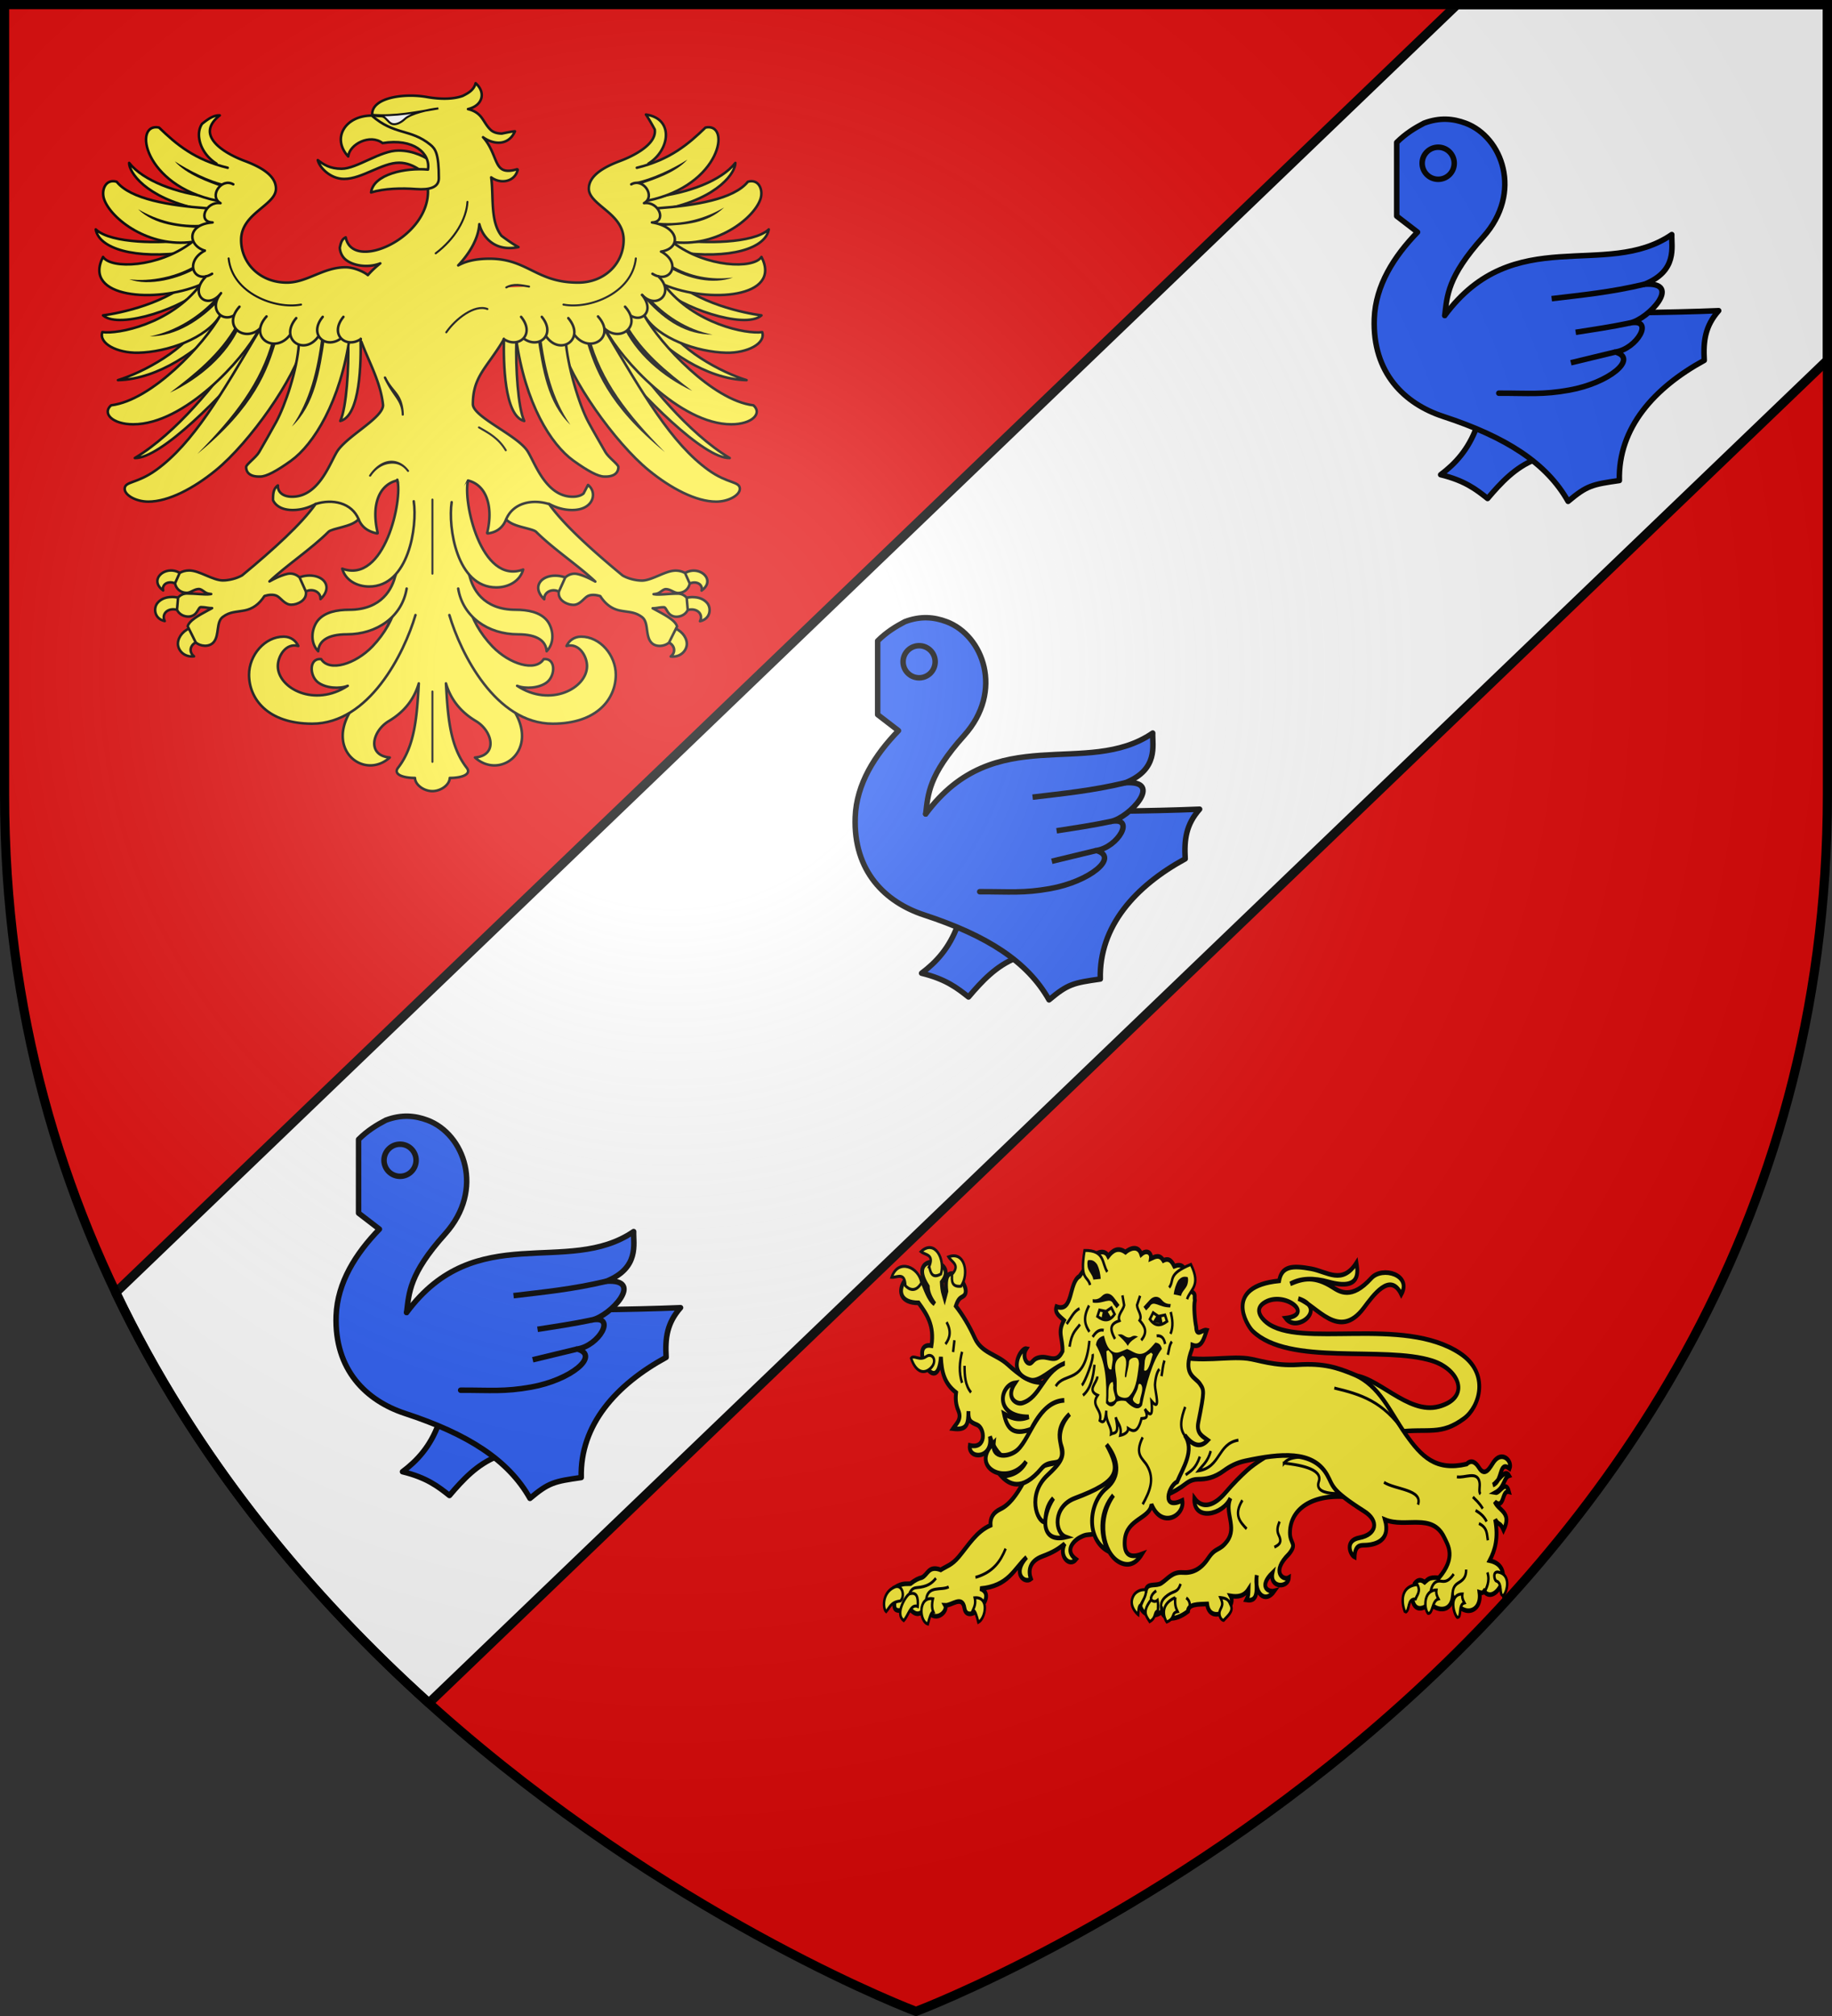 <svg xmlns="http://www.w3.org/2000/svg" xmlns:xlink="http://www.w3.org/1999/xlink" width="600" height="660" version="1.0"><rect width="100%" height="100%" fill="#333333" stroke="none"/><defs><g id="b"><path id="a" d="M0 0v1h.5z" transform="rotate(18 3.157 -.5)"/><use xlink:href="#a" width="810" height="540" transform="scale(-1 1)"/></g><g id="c"><use xlink:href="#b" width="810" height="540" transform="rotate(72)"/><use xlink:href="#b" width="810" height="540" transform="rotate(144)"/></g><g id="f"><path id="e" d="M0 0v1h.5z" transform="rotate(18 3.157 -.5)"/><use xlink:href="#e" width="810" height="540" transform="scale(-1 1)"/></g><g id="g"><use xlink:href="#f" width="810" height="540" transform="rotate(72)"/><use xlink:href="#f" width="810" height="540" transform="rotate(144)"/></g><path id="h" d="M-298.5-298.5h597V-40C298.5 246.31 0 358.5 0 358.5S-298.5 246.31-298.5-40z"/><path id="d" d="M2.922 27.673c0-5.952 2.317-9.844 5.579-11.013 1.448-.519 3.307-.273 5.018 1.447 2.119 2.129 2.736 7.993-3.483 9.121.658-.956.619-3.081-.714-3.787-.99-.524-2.113-.253-2.676.123-.824.552-1.729 2.106-1.679 4.108z"/><radialGradient id="j" cx="-80" cy="-80" r="405" gradientUnits="userSpaceOnUse"><stop offset="0" style="stop-color:#fff;stop-opacity:.31"/><stop offset=".19" style="stop-color:#fff;stop-opacity:.25"/><stop offset=".6" style="stop-color:#6b6b6b;stop-opacity:.125"/><stop offset="1" style="stop-color:#000;stop-opacity:.125"/></radialGradient></defs><g transform="translate(300 300)"><use xlink:href="#h" width="600" height="660" style="fill:#e20909"/><path d="M298.5-298.5v116.406l-458.031 439.625c-38.549-34.76-76.207-79.17-102.563-134.375L177.22-298.5z" style="opacity:1;fill:#fff;fill-opacity:1;stroke:#000;stroke-width:3;stroke-linecap:butt;stroke-linejoin:round;stroke-miterlimit:4;stroke-dasharray:none;stroke-opacity:1"/></g><g transform="translate(300 300)"><path d="M-200.098-257.673c2.054 1.618 4.48 3.16 8.646 3.16 5.622 0 14.029-6.627 20.718-6.627 5.554 0 9.913 2.377 12.782 4.48l-.882 6.23c-1.755-1.85-6.043-6.28-11.686-6.28-6.2 0-13.49 5.894-19.99 5.894-5.216 0-9.092-4.41-9.588-6.857" style="fill:#fcef3c;fill-opacity:1;fill-rule:nonzero;stroke:#000;stroke-width:.922;stroke-linecap:round;stroke-linejoin:round;stroke-miterlimit:4;stroke-dasharray:none;stroke-dashoffset:0;stroke-opacity:1" transform="matrix(.9 0 0 .9 -15.837 -15.688)"/><path d="M-142.65-285.638c-.649 2.461-2.568 3.558-4.704 4.623-2.929 1.06-7.276 1.424-13.152.388-4.206-.74-9.282-.658-13.248.39-1.983.523-3.66 1.288-4.848 2.332-1.133.995-1.768 2.26-1.68 3.758 2.68 6.883 34.306 8.896 20.256 26.957.525 8.876-6.306 16.474-13.632 20.261-3.681 1.903-7.473 2.85-10.464 2.506s-5.172-1.937-5.808-5.141c-1.502.649-1.844 2.281-2.16 3.801.098 1.484.754 2.993 1.824 4.018 1.521 1.458 4.12 2.379 6.912 2.549 1.996.121 4.099-.157 6-.907-1.721 1.382-3.239 2.794-4.512 4.276-.496-.428-1.607-1.131-3.072-1.728-1.485-.604-3.297-1.123-5.088-1.123-4.11 0-7.605 1.42-10.992 2.808s-6.662 2.765-10.32 2.765c-9.855 0-16.656-7.088-16.656-15.509 0-4.897 3.13-8.005 6.288-10.67 1.578-1.333 3.162-2.577 4.368-3.845s2.016-2.595 2.016-4.147c0-2.372-1.33-4.327-3.408-5.962-2.079-1.635-4.889-2.97-7.92-4.104-4.177-1.562-8.746-3.988-11.088-6.869-1.171-1.44-1.803-2.96-1.584-4.579s1.285-3.357 3.552-5.14c-2.367-.13-4.53 1.58-6.432 3.067-1.153 1.73-1.374 3.863-.912 6.048.671 3.175 2.877 6.383 6.144 8.424l-15.91 39.288 30.402 30.22 38.26-4.665c2.877 7.62 7.05 14.807 7.872 23.025 0 1.068-.709 2.263-1.872 3.543s-2.76 2.628-4.512 4.017c-3.504 2.78-7.607 5.711-9.84 8.597-.702.907-1.443 2.411-2.352 4.19-.91 1.78-1.962 3.821-3.264 5.746-2.604 3.85-6.122 7.215-11.232 7.215-1.73 0-3.061-.435-3.936-1.167-.875-.731-1.324-1.767-1.248-2.937-1.75 1.214-1.791 3.316-1.776 5.356.872 1.949 3.189 3.586 7.152 3.586 3.21 0 5.982-.944 8.352-2.203l15.648 5.564c1.145 2.988 3.618 4.52 6.672 5.15a.3.3 0 0 0 .048 0 .3.3 0 0 0 .048 0 .24.24 0 0 0 .096-.044.2.2 0 0 0 .048-.043.2.2 0 0 0 0-.043.2.2 0 0 0 0-.043.2.2 0 0 0 0-.044.2.2 0 0 0 0-.043c-1.294-5.536-.992-9.985.384-13.219 1.333-3.134 3.707-5.06 6.576-5.746 6.345 10.036-.313 22.9-.472 34.349l-1.832 16.152-15.072 34.301c-7.752 14.07 5.93 23.953 14.832 15.94-8.437-.767-6.443-9.628-.336-13.262 6.043-3.596 9.313-8.379 10.896-13.694-.668 11.715-1.324 22.696-7.536 30.672-1.862 2.39 1.7 3.715 6.144 3.715.088 2.529 3.25 4.795 6.336 4.795s6.248-2.266 6.336-4.795c4.444 0 8.006-1.324 6.144-3.715-6.213-7.976-6.868-18.957-7.536-30.672 1.582 5.315 4.852 10.098 10.896 13.694 6.107 3.634 8.1 12.495-.336 13.263 8.902 8.012 22.583-1.87 14.832-15.94l-15.636-35.14-1.248-15.38c-3.743-11.144-6.46-22.43-.444-34.283 2.869.686 5.195 2.612 6.528 5.746 1.376 3.234 1.725 7.683.432 13.22a.2.2 0 0 0-.048.042.2.2 0 0 0 .048.087.2.2 0 0 0 0 .043q.02.025.048.043.02.025.048.043a.3.3 0 0 0 .048 0 .3.3 0 0 0 .048 0 .3.3 0 0 0 .048 0c2.819-.354 4.598-1.667 5.76-3.412.349-.525.608-1.1.864-1.685l15.6-5.66c2.39 1.285 5.195 2.247 8.448 2.247 3.963 0 6.28-1.637 7.152-3.586s.334-4.21-1.392-5.53c-.528.98-1.086 2.09-1.632 3.111-.875.732-2.206 1.167-3.936 1.167-5.11 0-8.628-3.365-11.232-7.215-1.302-1.925-2.355-3.966-3.264-5.745-.91-1.78-1.65-3.284-2.352-4.19-2.247-2.905-7.15-5.903-11.472-8.77-2.16-1.434-4.196-2.834-5.664-4.148s-2.352-2.54-2.352-3.585c0-10.233 5.18-13.25 11.304-23.636l45.388 5.276 21.036-34.425-13.84-34.738c3.265-2.042 5.473-5.25 6.144-8.424.462-2.185.192-4.319-.96-6.048-1.131-1.698-3.153-2.944-6.096-3.37.847 1.218 2.308 3.715 3.216 5.443.219 1.62-.365 3.139-1.536 4.58-2.343 2.88-6.912 5.306-11.088 6.868-3.031 1.134-5.841 2.469-7.92 4.104s-3.456 3.59-3.456 5.962c0 1.552.858 2.88 2.064 4.147s2.79 2.512 4.368 3.845c3.157 2.665 6.24 5.773 6.24 10.67 0 8.422-6.754 15.51-16.608 15.51-7.628 0-12.161-2.158-16.56-4.32-4.399-2.164-8.663-4.364-15.6-4.364-6.143 0-9.39 1.328-11.424 2.419 3.907-4.132 7.304-9.483 7.68-14.99.36 1.395 1.128 3.472 2.976 5.4 2.216 2.311 5.807 4.065 11.28 2.937-1.854-.97-4.274-2.671-6.192-4.104-1.388-1.748-2.19-3.97-2.64-6.393-.877-4.722-.494-10.238-1.104-14.861 1.41 1.045 3.343 1.621 5.184 1.339 2.005-.307 3.84-1.593 4.464-4.06a.2.2 0 0 0 0-.044.2.2 0 0 0-.048-.043.2.2 0 0 0 0-.043.2.2 0 0 0-.048-.044.2.2 0 0 0-.048-.043.3.3 0 0 0-.048 0 .3.3 0 0 0-.048 0 .3.3 0 0 0-.048 0 .3.3 0 0 0-.048 0c-2.411.724-3.98.671-5.088.13-1.11-.542-1.784-1.614-2.4-2.981-1.127-2.499-2.167-5.931-4.8-8.813 1.483 1.054 3.448 1.95 5.52 1.987 2.422.045 4.768-1.108 6.096-4.147-1.396.094-3.22.517-4.752.821-1.592.006-3.057-.418-3.984-1.253-1.483-1.334-2.254-2.984-3.36-4.493-1.02-1.392-2.507-2.553-4.992-3.153 5.391-1.278 6.586-6.047 2.784-9.418" style="fill:#fcef3c;fill-opacity:1;fill-rule:nonzero;stroke:#000;stroke-width:.922;stroke-linecap:round;stroke-linejoin:round;stroke-miterlimit:4;stroke-dasharray:none;stroke-dashoffset:0;stroke-opacity:1" transform="matrix(.9 0 0 .9 -15.837 -15.688)"/><path d="M-158.377-38.776v-25.58" style="fill:none;fill-opacity:1;fill-rule:nonzero;stroke:#000;stroke-width:.729;stroke-linecap:round;stroke-linejoin:round;stroke-miterlimit:4;stroke-dasharray:none;stroke-dashoffset:0;stroke-opacity:1" transform="matrix(.9 0 0 .9 -15.837 -15.688)"/><path d="M-158.377-134.179v26.957" style="fill:#f8e504;fill-opacity:1;fill-rule:nonzero;stroke:#000;stroke-width:.729;stroke-linecap:round;stroke-linejoin:round;stroke-miterlimit:4;stroke-dasharray:none;stroke-dashoffset:0;stroke-opacity:1" transform="matrix(.9 0 0 .9 -15.837 -15.688)"/><path d="M260.15 298.605c.357 11.7-.735 30.937-3.75 37.35 9.603-2.374 9.878-28.346 9.626-38.925M187.214 267.659c-12.26 12.608-35.6 17.288-43.251 18.259 7.885 7.048 39.976-4.372 46.93-12.842M191.276 287.805c-7.824 14.436-28.358 25.133-40.25 28.8 19.7-.465 38.51-14.905 47.375-24.3M207.026 304.005c-8.585 13.115-28.297 37.72-48 49.5 12.117.46 42.258-29.947 57.5-49.05M182.198 250.303c-10.1 1.47-34.29 1.77-41.69-5.117 1.453 8.927 18.148 14.406 43.919 10.735M194.794 229.836c-16.1-1.83-31.772-7.692-38.458-16.152-.123 4.092 7.356 16.432 32.996 21.87" style="fill:#fcef3c;fill-opacity:1;fill-rule:nonzero;stroke:#000;stroke-width:1.2;stroke-linecap:round;stroke-linejoin:round;stroke-miterlimit:4;stroke-dasharray:none;stroke-dashoffset:0;stroke-opacity:1" transform="translate(-365.73 -394.321)scale(.691)"/><path d="M203.043 215.992c-15.697-3.786-24.413-11.182-32.55-19.062-12.359-2.593-7.464 27.43 27.31 34.612M193.01 235.154c-17.482-1.264-36.018-4.284-42.582-12.541-5.268-1.558-7.49 3.997-5.928 8.363 3.357 9.388 21.285 22.984 41.822 20.13h0M185.765 251.507c-15.697 11.798-38.038 12.557-41.802 6.721-9.991 19.483 25.107 22.045 46.038 13.243M190 271.571c-14.328 18.552-38.993 23.347-46.372 22.273-1.795 5.357 6.973 9.967 16.937 9.772 13.961-.274 32.457-6.834 38.91-17.598" style="fill:#fcef3c;fill-opacity:1;fill-rule:nonzero;stroke:#000;stroke-width:1.2;stroke-linecap:round;stroke-linejoin:round;stroke-miterlimit:4;stroke-dasharray:none;stroke-dashoffset:0;stroke-opacity:1" transform="translate(-365.73 -394.321)scale(.691)"/><path d="M199.526 286.005c-7.628 13.448-32.276 40.177-51.75 42.525-4.333 3.81.601 9 10.5 9 24.456 0 52.266-31.03 59.25-44.325" style="fill:#fcef3c;fill-opacity:1;fill-rule:nonzero;stroke:#000;stroke-width:1.2;stroke-linecap:round;stroke-linejoin:round;stroke-miterlimit:4;stroke-dasharray:none;stroke-dashoffset:0;stroke-opacity:1" transform="translate(-365.73 -394.321)scale(.691)"/><path d="M217.776 293.43c-17.74 29.885-31.137 53.138-48.675 65.767-9.163 6.598-14.884 5.251-14.884 8.919 0 2.983 5.347 6.048 11.205 6.048 9.64 0 21.556-6.36 31.914-14.8 16.285-13.27 37.605-43.794 41.44-59.634" style="fill:#fcef3c;fill-opacity:1;fill-rule:nonzero;stroke:#000;stroke-width:1.2;stroke-linecap:round;stroke-linejoin:round;stroke-miterlimit:4;stroke-dasharray:none;stroke-dashoffset:0;stroke-opacity:1" transform="translate(-365.73 -394.321)scale(.691)"/><path d="M236.776 299.505c-.813 12.296-6.374 28.763-10.75 36.9-2.055 3.819-6.25 11.093-8.088 14.282-1.504 2.611-6.162 5.828-6.162 7.093 0 2.398 1.648 4.71 6.75 4.5 2.794 0 7.742-2.606 14.533-7.5 10.678-7.694 23.492-27.957 27.876-59.03" style="fill:#fcef3c;fill-opacity:1;fill-rule:nonzero;stroke:#000;stroke-width:1.2;stroke-linecap:round;stroke-linejoin:round;stroke-miterlimit:4;stroke-dasharray:none;stroke-dashoffset:0;stroke-opacity:1" transform="translate(-365.73 -394.321)scale(.691)"/><path d="M-252.142-257.212c4.273 4.76 11.933 7.549 17.91 9.618 1.859.507.984-1.206.984-1.206-6.41-1.246-13.715-5.112-18.895-8.412m-13.344 17.41c6.088 5.86 15.148 6.543 23.26 6.908l.547-1.336c-8.55.714-16.765-1.395-23.807-5.573m21.08 20.233c-6.651 4.157-16.55 6.285-24.296 5.254 7.28 2.678 18.073-.17 24.585-4.002zm7.128 12.143c-5.554 6.167-14.237 12.007-23.984 13.89 9.443.013 18.79-5.862 25.785-13.54-.21-.98-.711-.44-1.801-.35m7.407 9.873c-5.963 10.404-14.814 17.517-24 24.494 10.914-5.108 20.766-13.738 25.297-23.846zm31.105 4.19c-1.59 12.12-4.162 23.134-10.752 32.616 8.31-7.812 10.253-20.233 12.095-32.572zm-17.809.778c-4.275 15.898-13.78 28.05-27.36 41.818 20.978-17.193 25.656-30.445 28.945-41.645z" style="fill:#000;fill-opacity:1;fill-rule:nonzero;stroke:none;stroke-width:.5;stroke-linecap:round;stroke-linejoin:round;stroke-miterlimit:4;stroke-dasharray:none;stroke-dashoffset:0;stroke-opacity:1" transform="matrix(.9 0 0 .9 -15.837 -15.688)"/><g style="fill:#fcef3c"><path d="M192.17 255.246c-10.005 5.366-4.946 16.212 3.473 10.963" style="fill:#fcef3c;fill-opacity:1;fill-rule:nonzero;stroke:#000;stroke-width:1.2;stroke-linecap:round;stroke-linejoin:round;stroke-miterlimit:4;stroke-dasharray:none;stroke-dashoffset:0;stroke-opacity:1" transform="translate(-365.73 -394.321)scale(.691)"/><path d="M192.932 267.333c-8.394 7.916-.453 16.166 6.372 8.805" style="fill:#fcef3c;fill-opacity:1;fill-rule:nonzero;stroke:#000;stroke-width:1.2;stroke-linecap:round;stroke-linejoin:round;stroke-miterlimit:4;stroke-dasharray:none;stroke-dashoffset:0;stroke-opacity:1" transform="translate(-365.73 -394.321)scale(.691)"/><path d="M199.878 275.384c-7.177 8.833 3.134 16.035 8.835 7.936" style="fill:#fcef3c;fill-opacity:1;fill-rule:nonzero;stroke:#000;stroke-width:1.2;stroke-linecap:round;stroke-linejoin:round;stroke-miterlimit:4;stroke-dasharray:none;stroke-dashoffset:0;stroke-opacity:1" transform="translate(-365.73 -394.321)scale(.691)"/><path d="M208.62 281.805c-8.948 9.933 3.909 18.032 11.017 8.924M195.875 241.888c-12.347.959-11.798 10.828-3.705 13.358M195.875 241.888c-7.31-.165-3.32-10.153 3.759-9.141M205.685 223.83c-5.703-3.282-11.712 5.777-6.051 8.917" style="fill:#fcef3c;fill-opacity:1;fill-rule:nonzero;stroke:#000;stroke-width:1.2;stroke-linecap:round;stroke-linejoin:round;stroke-miterlimit:4;stroke-dasharray:none;stroke-dashoffset:0;stroke-opacity:1" transform="translate(-365.73 -394.321)scale(.691)"/><path d="M221.44 286.42c-8.949 9.933 3.908 18.032 11.016 8.924" style="fill:#fcef3c;fill-opacity:1;fill-rule:nonzero;stroke:#000;stroke-width:1.2;stroke-linecap:round;stroke-linejoin:round;stroke-miterlimit:4;stroke-dasharray:none;stroke-dashoffset:0;stroke-opacity:1" transform="translate(-365.73 -394.321)scale(.691)"/><path d="M235.514 287.222c-8.38 9.934 3.661 18.032 10.319 8.924" style="fill:#fcef3c;fill-opacity:1;fill-rule:nonzero;stroke:#000;stroke-width:1.2;stroke-linecap:round;stroke-linejoin:round;stroke-miterlimit:4;stroke-dasharray:none;stroke-dashoffset:0;stroke-opacity:1" transform="translate(-365.73 -394.321)scale(.691)"/><path d="M248.077 286.62c-7.162 8.734 1.923 15.88 9.141 9.832" style="fill:#fcef3c;fill-opacity:1;fill-rule:nonzero;stroke:#000;stroke-width:1.2;stroke-linecap:round;stroke-linejoin:round;stroke-miterlimit:4;stroke-dasharray:none;stroke-dashoffset:0;stroke-opacity:1" transform="translate(-365.73 -394.321)scale(.691)"/><path d="M257.887 286.62c-6.867 8.373 1.2 15.286 8.238 10.515" style="fill:#fcef3c;fill-opacity:1;fill-rule:nonzero;stroke:#000;stroke-width:1.2;stroke-linecap:round;stroke-linejoin:round;stroke-miterlimit:4;stroke-dasharray:none;stroke-dashoffset:0;stroke-opacity:1" transform="translate(-365.73 -394.321)scale(.691)"/></g><path d="M301.625 256.523c9.172-6.892 14.624-16.358 15.049-24.38M203.489 258.93c1.75 16.57 22.094 24.21 34.333 21.871M396.494 258.93c-1.75 16.57-22.095 24.21-34.334 21.871" style="fill:none;fill-opacity:1;fill-rule:nonzero;stroke:#000;stroke-width:.949;stroke-linecap:round;stroke-linejoin:round;stroke-miterlimit:4;stroke-dasharray:none;stroke-dashoffset:0;stroke-opacity:1" transform="translate(-365.73 -394.321)scale(.691)"/><path d="M-171.906-95.484c-.527 4.23-3.88 10.128-8.301 14.729-6.178 6.431-15.648 9.374-18.666 4.61-4.429-.477-4.343 5.969-1.156 8.443 2.733 2.12 7.85 2.485 10.83 1.266-12.114 7.987-25.437.882-25.437-7.166 0-3.576 2.895-8.578 7.459-7.32-.893-1.908-2.73-3.398-5.323-3.398-6.943 0-12.61 6.787-12.61 13.848 0 8.738 6.745 17.823 22.968 17.823 20.74 0 33.477-25.56 37.599-39.522M-144.848-95.484c.527 4.23 3.881 10.128 8.301 14.729 6.179 6.431 15.648 9.374 18.666 4.61 4.429-.477 4.343 5.969 1.156 8.443-2.733 2.12-7.85 2.485-10.83 1.266 12.115 7.987 25.438.882 25.438-7.166 0-3.576-2.896-8.578-7.46-7.32.894-1.908 2.73-3.398 5.323-3.398 6.944 0 12.61 6.787 12.61 13.848 0 8.738-6.745 17.823-22.968 17.823-20.74 0-33.477-25.56-37.599-39.522" style="fill:#fcef3c;fill-opacity:1;fill-rule:nonzero;stroke:#000;stroke-width:.922;stroke-linecap:round;stroke-linejoin:round;stroke-miterlimit:4;stroke-dasharray:none;stroke-dashoffset:0;stroke-opacity:1" transform="matrix(.9 0 0 .9 -15.837 -15.688)"/><path d="M-171.826-106.742c-1.068 4.833-4.87 12.645-16.817 12.645-4.497 0-8.783.86-11.29 3.736-2.113 2.425-3.417 7.78-.01 11.365.24-3.636 3.241-6.163 10.444-6.163 10.973 0 20.1-6.458 21.745-16.643M-144.942-106.808c1.048 4.828 4.829 12.71 16.831 12.71 4.497 0 8.783.861 11.29 3.737 2.114 2.425 3.417 7.78.01 11.365-.24-3.636-3.24-6.163-10.444-6.163-10.973 0-20.1-6.458-21.745-16.643" style="fill:#fcef3c;fill-opacity:1;fill-rule:nonzero;stroke:#000;stroke-width:.922;stroke-linecap:round;stroke-linejoin:round;stroke-miterlimit:4;stroke-dasharray:none;stroke-dashoffset:0;stroke-opacity:1" transform="matrix(.9 0 0 .9 -15.837 -15.688)"/><path d="M-171.164-141.405c2.045 7.125-4.562 38.065-20.033 32.36 1.17 4.306 5.448 6.503 9.778 6.503 14.434 0 17.616-21.888 16.248-31.004" style="fill:#fcef3c;fill-opacity:1;fill-rule:nonzero;stroke:#000;stroke-width:.922;stroke-linecap:round;stroke-linejoin:round;stroke-miterlimit:4;stroke-dasharray:none;stroke-dashoffset:0;stroke-opacity:1" transform="matrix(.9 0 0 .9 -15.837 -15.688)"/><path d="M326.149 282.908c-6.117-2.428-15.213 4.807-19.508 11.036" style="fill:none;fill-opacity:1;fill-rule:nonzero;stroke:#000;stroke-width:.949;stroke-linecap:round;stroke-linejoin:round;stroke-miterlimit:4;stroke-dasharray:none;stroke-dashoffset:0;stroke-opacity:1" transform="translate(-365.73 -394.321)scale(.691)"/><path d="M277.406 314.86a.5.5 0 0 0-.125.057.5.5 0 0 0-.187.169.4.4 0 0 0-.063.169c-.001.078-.026.201.008.274 1.832 3.897 3.444 6.17 5.055 8.5s3.305 4.668 3.437 8.944a.4.4 0 0 0 0 .169c.05.1.14.18.25.225a.5.5 0 0 0 .188.056q.094.015.187 0a.5.5 0 0 0 .188-.112 1 1 0 0 0 .062-.056.4.4 0 0 0 .063-.113.4.4 0 0 0 .062-.169c-.137-4.418-1.153-7.33-2.812-9.731-1.66-2.401-3.836-4.327-5.617-8.114-.076-.161-.261-.248-.446-.267a.7.7 0 0 0-.187 0z" style="fill:#000;fill-opacity:1;fill-rule:nonzero;stroke:none;stroke-width:.5;stroke-linecap:round;stroke-linejoin:round;stroke-miterlimit:4;stroke-dasharray:none;stroke-dashoffset:0;stroke-opacity:1" transform="translate(-365.73 -394.321)scale(.691)"/><path d="M322.136 338.99c4.591 2.652 9.268 5.073 12.708 10.835" style="fill:none;fill-opacity:1;fill-rule:nonzero;stroke:#000;stroke-width:.949;stroke-linecap:round;stroke-linejoin:round;stroke-miterlimit:4;stroke-dasharray:none;stroke-dashoffset:0;stroke-opacity:1" transform="translate(-365.73 -394.321)scale(.691)"/><path d="M279.531 354.855c-3.488.445-6.91 2.96-9.437 6.806a.4.4 0 0 0-.063.169.4.4 0 0 0 0 .168c.034.091.1.17.188.225q.057.036.125.057a.5.5 0 0 0 .187.056.5.5 0 0 0 .188-.056.5.5 0 0 0 .25-.17c2.41-3.668 5.64-5.452 8.75-5.85s6.137.517 8.375 3.6a.48.48 0 0 0 .25.17.5.5 0 0 0 .187.056.5.5 0 0 0 .188-.056.48.48 0 0 0 .25-.225.4.4 0 0 0 .062-.17.4.4 0 0 0-.062-.224 1 1 0 0 0-.063-.056c-2.403-3.312-5.886-4.946-9.375-4.5" style="fill:#000;fill-opacity:1;fill-rule:nonzero;stroke:none;stroke-width:.5;stroke-linecap:round;stroke-linejoin:round;stroke-miterlimit:4;stroke-dasharray:none;stroke-dashoffset:0;stroke-opacity:1" transform="translate(-365.73 -394.321)scale(.691)"/><path d="M335.073 272.675c3.604-1.975 7.208-.995 10.812-.401" style="fill:#e20909;fill-opacity:1;fill-rule:nonzero;stroke:#000;stroke-width:.949;stroke-linecap:round;stroke-linejoin:round;stroke-miterlimit:4;stroke-dasharray:none;stroke-dashoffset:0;stroke-opacity:1" transform="translate(-365.73 -394.321)scale(.691)"/><path d="M-159.168-263.297c1.877 1.522 3.129 3.232 3.129 12.235 0 3.275-3.21 4.316-8.323 3.931-5.12-.386-11.61-.251-16.347 1.24.841-6.661 12.6-9.084 20.717-8.322.942-5.955-5.255-11.498-16.522-9.631-4.511-3.462-12.06.346-12.5 4.854-6.16-6.624-1.08-14.87 8.562-14.87 8.219 7.215 14.064 4.707 21.284 10.563" style="fill:#fcef3c;fill-opacity:1;fill-rule:nonzero;stroke:#000;stroke-width:.922;stroke-linecap:round;stroke-linejoin:round;stroke-miterlimit:4;stroke-dasharray:none;stroke-dashoffset:0;stroke-opacity:1" transform="matrix(.9 0 0 .9 -15.837 -15.688)"/><path d="M-180.282-274.147c8.281.722 16.197-1.004 24.074-2.322-3.443.335-10.079 1.833-12.196 3.847-1.292 1.228-3.414 2.429-4.926 1.683-1.123-.554-1.921-2.031-2.922-2.476-1-.445-2.204.142-4.03-.732z" style="fill:#fff;fill-opacity:1;fill-rule:evenodd;stroke:#000;stroke-width:.743;stroke-linecap:butt;stroke-linejoin:miter;stroke-miterlimit:4;stroke-dasharray:none;stroke-opacity:1" transform="matrix(.9 0 0 .9 -15.837 -15.688)"/><path d="M-253.722-108.388c-3.941.144-6.957 4.185-2.64 7.257-.62-2.387 2.3-4.074 5.424-1.987 1.275-.482 2.155-2.688 1.248-3.931-1.28-.998-2.718-1.387-4.032-1.34m49.92 1.857c-1.19.078-2.383.36-3.456.864-2.058 1.757-1.206 5.07 1.536 5.962 2.423-2.802 6.791-1.422 6.624 1.728 3.106-2.954 2.536-5.75.528-7.258-1.321-.992-3.25-1.425-5.232-1.296m-49.152 7.776c-.311-.006-.618.023-.912.044-1.96.139-3.54.913-4.56 2.16-1.551 1.895-1.159 5.745 2.64 6.566-1.38-2.678 1.369-5.485 5.616-3.715 1.37-.85 1.6-3.314.192-4.58-1.044-.291-2.043-.456-2.976-.475m7.248 10.973c-3.054.945-5.106 3.316-5.28 5.79-.165 2.348 2.009 5.267 5.856 4.837-2.656-2.057-.759-5.83 3.168-5.486 1.165-2.405-.912-5.277-3.744-5.14" style="fill:#fcef3c;fill-opacity:1;fill-rule:nonzero;stroke:#000;stroke-width:.922;stroke-linecap:round;stroke-linejoin:round;stroke-miterlimit:4;stroke-dasharray:none;stroke-dashoffset:0;stroke-opacity:1" transform="matrix(.9 0 0 .9 -15.837 -15.688)"/><path d="M-200.874-132.584c-5.073 7.198-15.291 16.52-26.736 25.968-1.999 1.162-4.919 1.87-7.104 1.848-1.748-.017-3.867-.897-6-1.8-2.133-.902-4.278-1.824-6.192-1.824-1.281 0-2.515.336-3.456.912l-1.68 3.768c.395 2.122 2.16 3.456 4.272 3.456.785 0 1.493-.4 2.208-.744s1.433-.648 2.208-.648c.474 0 .957.28 1.488.648.531.369 1.066.813 1.776.984.359.087.772.163 1.2.192-.157.03-.328.05-.48.072-1.735.255-5.192-.264-8.304-.264-1.39 0-2.528.637-3.264 1.512l-.384 4.416c.171.334.362.668.624.96.78.87 1.99 1.512 3.504 1.512.886 0 1.552-.274 2.064-.624s.872-.804 1.152-1.248.499-.85.72-1.152c.22-.3.402-.432.672-.432.875 0 1.583.12 2.352.24.521.082 1.054.148 1.68.144-.583.314-1.151.627-1.728.936-1.693.908-3.327 1.816-4.608 2.736s-2.232 1.88-2.544 2.928l2.928 5.88c.775.679 1.98 1.155 3.216 1.2 1.237.046 2.51-.327 3.36-1.368 1.054-1.29 1.248-3.162 1.488-4.896s.557-3.311 1.776-4.224c1.303-.976 2.502-1.408 3.792-1.68 1.29-.271 2.674-.375 4.272-.696 2.736-.55 5.17-2.202 7.104-5.232 1.331-.452 3.301-.71 4.608 0 .681.371 1.365 1.134 2.16 1.824s1.758 1.344 2.976 1.344c1.21 0 2.549-.412 3.6-1.128 1.05-.715 1.776-1.767 1.776-3.072 0-.202-.034-.397-.048-.6l-2.304-5.136c-.911-.833-2.072-1.392-3.408-1.392-1.17 0-2.849.606-4.56 1.344-1.106.478-2.016.994-2.976 1.512 5.834-5.576 15.226-11.808 21.504-18.072.317-.316 1.015-.593 1.92-.864.905-.27 2.02-.555 3.168-.864 2.181-.585 4.471-1.347 5.856-2.808-2.54-6.029-9.46-7.51-15.648-5.568M-145.386-141.09c-2.045 7.124 4.562 38.065 20.033 32.36-1.17 4.306-5.448 6.503-9.778 6.503-14.434 0-17.616-21.888-16.248-31.005" style="fill:#fcef3c;fill-opacity:1;fill-rule:nonzero;stroke:#000;stroke-width:.922;stroke-linecap:round;stroke-linejoin:round;stroke-miterlimit:4;stroke-dasharray:none;stroke-dashoffset:0;stroke-opacity:1" transform="matrix(.9 0 0 .9 -15.837 -15.688)"/><path d="M339.85 298.605c-.358 11.7.734 30.937 3.75 37.35-9.603-2.374-9.878-28.346-9.626-38.925M412.786 267.659c12.26 12.608 35.599 17.288 43.25 18.259-7.884 7.049-39.976-4.372-46.929-12.842M408.724 287.805c7.824 14.436 28.358 25.133 40.25 28.8-19.7-.465-38.511-14.905-47.375-24.3M392.974 304.005c8.584 13.115 28.297 37.72 48 49.5-12.117.46-42.259-29.947-57.5-49.05M417.802 250.303c10.1 1.47 34.29 1.77 41.69-5.117-1.454 8.927-18.149 14.406-43.92 10.735M405.206 229.836c16.1-1.83 31.771-7.692 38.457-16.152.124 4.092-7.355 16.432-32.995 21.87" style="fill:#fcef3c;fill-opacity:1;fill-rule:nonzero;stroke:#000;stroke-width:1.2;stroke-linecap:round;stroke-linejoin:round;stroke-miterlimit:4;stroke-dasharray:none;stroke-dashoffset:0;stroke-opacity:1" transform="translate(-365.73 -394.321)scale(.691)"/><path d="M396.957 215.992c15.697-3.786 24.412-11.182 32.55-19.062 12.358-2.593 7.464 27.43-27.311 34.612M406.99 235.154c17.481-1.264 36.017-4.284 42.582-12.54 5.268-1.559 7.49 3.996 5.928 8.362-3.357 9.388-21.286 22.984-41.822 20.13h0M414.235 251.507c15.697 11.798 38.038 12.557 41.802 6.721 9.99 19.483-25.108 22.045-46.038 13.243M409.999 271.572c14.329 18.55 38.994 23.346 46.372 22.272 1.796 5.357-6.973 9.967-16.936 9.772-13.961-.274-32.458-6.834-38.911-17.598" style="fill:#fcef3c;fill-opacity:1;fill-rule:nonzero;stroke:#000;stroke-width:1.2;stroke-linecap:round;stroke-linejoin:round;stroke-miterlimit:4;stroke-dasharray:none;stroke-dashoffset:0;stroke-opacity:1" transform="translate(-365.73 -394.321)scale(.691)"/><path d="M400.474 286.005c7.628 13.448 32.275 40.177 51.75 42.525 4.333 3.81-.602 9-10.5 9-24.456 0-52.267-31.03-59.25-44.325" style="fill:#fcef3c;fill-opacity:1;fill-rule:nonzero;stroke:#000;stroke-width:1.2;stroke-linecap:round;stroke-linejoin:round;stroke-miterlimit:4;stroke-dasharray:none;stroke-dashoffset:0;stroke-opacity:1" transform="translate(-365.73 -394.321)scale(.691)"/><path d="M382.224 293.43c17.74 29.885 31.137 53.138 48.675 65.767 9.162 6.598 14.883 5.252 14.883 8.919 0 2.983-5.346 6.048-11.204 6.048-9.64 0-21.556-6.36-31.914-14.8-16.285-13.27-37.606-43.794-41.44-59.634" style="fill:#fcef3c;fill-opacity:1;fill-rule:nonzero;stroke:#000;stroke-width:1.2;stroke-linecap:round;stroke-linejoin:round;stroke-miterlimit:4;stroke-dasharray:none;stroke-dashoffset:0;stroke-opacity:1" transform="translate(-365.73 -394.321)scale(.691)"/><path d="M363.224 297.505c.813 12.297 6.374 30.763 10.75 38.9 2.054 3.819 6.25 11.093 8.087 14.282 1.505 2.611 6.163 5.828 6.163 7.093 0 2.399-1.649 4.71-6.75 4.5-2.794 0-7.742-2.605-14.534-7.5-10.678-7.694-22.831-26.877-27.216-57.95" style="fill:#fcef3c;fill-opacity:1;fill-rule:nonzero;stroke:#000;stroke-width:1.2;stroke-linecap:round;stroke-linejoin:round;stroke-miterlimit:4;stroke-dasharray:none;stroke-dashoffset:0;stroke-opacity:1" transform="translate(-365.73 -394.321)scale(.691)"/><path d="M-65.566-257.861c-4.273 4.76-11.934 7.211-17.911 9.28-1.52.338-1.321-1.037-1.321-1.037 6.409-1.246 14.052-4.943 19.232-8.243m13.344 17.41c-6.089 5.86-14.304 6.374-22.416 6.739l-1.392-1.167c8.55.714 16.766-1.395 23.808-5.573m-19.392 20.908c6.652 4.157 14.861 5.61 22.608 4.58-7.28 2.677-16.384.505-22.896-3.327zm-8.14 11.637c5.553 6.167 13.56 11.838 23.308 13.722-9.443.012-17.1-4.85-24.096-12.528.21-.979-.302-1.284.788-1.194m-8.084 9.704c5.964 10.404 14.815 17.517 24 24.494-10.914-5.108-20.766-13.738-25.296-23.846zm-31.104 4.19c1.59 12.12 4.162 23.134 10.752 32.616-8.311-7.812-10.253-20.233-12.096-32.572zm17.808.778c4.276 15.898 13.781 28.05 27.36 41.818-20.978-17.193-25.655-30.445-28.944-41.645z" style="fill:#000;fill-opacity:1;fill-rule:nonzero;stroke:none;stroke-width:.5;stroke-linecap:round;stroke-linejoin:round;stroke-miterlimit:4;stroke-dasharray:none;stroke-dashoffset:0;stroke-opacity:1" transform="matrix(.9 0 0 .9 -15.837 -15.688)"/><path d="M-63.066-108.337c3.941.145 6.956 4.185 2.64 7.258.619-2.388-2.301-4.075-5.424-1.987-1.275-.482-2.155-2.688-1.248-3.931 1.28-.998 2.718-1.388 4.032-1.34m-49.92 1.858c1.19.078 2.383.36 3.456.864 2.058 1.757 1.205 5.069-1.536 5.962-2.423-2.803-6.791-1.423-6.624 1.728-3.106-2.955-2.536-5.75-.528-7.258 1.321-.992 3.249-1.426 5.232-1.296m49.152 7.776c.31-.006.618.022.912.043 1.96.14 3.54.913 4.56 2.16 1.551 1.895 1.159 5.746-2.64 6.567 1.38-2.678-1.37-5.486-5.616-3.716-1.37-.85-1.6-3.314-.192-4.579 1.044-.292 2.043-.457 2.976-.475m-7.248 10.973c3.053.944 5.106 3.316 5.28 5.789.165 2.349-2.009 5.267-5.856 4.838 2.656-2.057.759-5.83-3.168-5.486-1.165-2.406.912-5.277 3.744-5.141" style="fill:#fcef3c;fill-opacity:1;fill-rule:nonzero;stroke:#000;stroke-width:.945;stroke-linecap:round;stroke-linejoin:round;stroke-miterlimit:4;stroke-dasharray:none;stroke-dashoffset:0;stroke-opacity:1" transform="matrix(.9 0 0 .9 -15.837 -15.688)"/><path d="M-115.914-132.532c5.073 7.197 15.29 16.52 26.736 25.968 1.999 1.162 4.918 1.87 7.104 1.848 1.748-.018 3.867-.897 6-1.8s4.277-1.824 6.192-1.824c1.281 0 2.515.336 3.456.912l1.68 3.768c-.395 2.121-2.16 3.456-4.272 3.456-.786 0-1.494-.4-2.208-.744s-1.433-.648-2.208-.648c-.475 0-.957.28-1.488.648s-1.066.813-1.776.984a7.3 7.3 0 0 1-1.2.192c.157.03.328.05.48.072 1.735.254 5.192-.264 8.304-.264 1.39 0 2.527.636 3.264 1.512l.384 4.416c-.171.334-.362.668-.624.96-.78.87-1.99 1.512-3.504 1.512a3.56 3.56 0 0 1-2.064-.624c-.512-.35-.872-.805-1.152-1.248s-.5-.851-.72-1.152c-.221-.301-.402-.432-.672-.432-.876 0-1.584.119-2.352.24-.522.082-1.055.148-1.68.144.583.314 1.151.627 1.728.936 1.693.907 3.327 1.816 4.608 2.736s2.231 1.88 2.544 2.928l-2.928 5.88c-.775.678-1.98 1.154-3.216 1.2-1.237.045-2.51-.327-3.36-1.368-1.054-1.291-1.248-3.162-1.488-4.896s-.558-3.312-1.776-4.224c-1.303-.976-2.502-1.409-3.792-1.68-1.29-.272-2.674-.375-4.272-.696-2.736-.55-5.17-2.202-7.104-5.232-1.331-.452-3.301-.711-4.608 0-.682.37-1.365 1.134-2.16 1.824s-1.758 1.344-2.976 1.344c-1.21 0-2.55-.413-3.6-1.128s-1.776-1.768-1.776-3.072c0-.203.033-.398.048-.6l2.304-5.136c.91-.833 2.072-1.392 3.408-1.392 1.17 0 2.849.605 4.56 1.344 1.106.477 2.016.993 2.976 1.512-5.834-5.576-15.226-11.808-21.504-18.072-.317-.316-1.015-.594-1.92-.864-.906-.27-2.02-.556-3.168-.864-2.182-.586-4.471-1.347-5.856-2.808 2.54-6.03 9.46-7.511 15.648-5.568" style="fill:#fcef3c;fill-opacity:1;fill-rule:nonzero;stroke:#000;stroke-width:.922;stroke-linecap:round;stroke-linejoin:round;stroke-miterlimit:4;stroke-dasharray:none;stroke-dashoffset:0;stroke-opacity:1" transform="matrix(.9 0 0 .9 -15.837 -15.688)"/><g style="fill:#fcef3c"><path d="M408.504 255.694c10.006 5.366 4.272 15.764-4.147 10.515" style="fill:#fcef3c;fill-opacity:1;fill-rule:nonzero;stroke:#000;stroke-width:1.2;stroke-linecap:round;stroke-linejoin:round;stroke-miterlimit:4;stroke-dasharray:none;stroke-dashoffset:0;stroke-opacity:1" transform="translate(-365.73 -394.321)scale(.691)"/><path d="M407.068 267.333c8.394 7.916-.785 16.266-7.61 8.905" style="fill:#fcef3c;fill-opacity:1;fill-rule:nonzero;stroke:#000;stroke-width:1.2;stroke-linecap:round;stroke-linejoin:round;stroke-miterlimit:4;stroke-dasharray:none;stroke-dashoffset:0;stroke-opacity:1" transform="translate(-365.73 -394.321)scale(.691)"/><path d="M399.458 276.238c7.176 8.833-2.47 15.18-8.17 7.082" style="fill:#fcef3c;fill-opacity:1;fill-rule:nonzero;stroke:#000;stroke-width:1.2;stroke-linecap:round;stroke-linejoin:round;stroke-miterlimit:4;stroke-dasharray:none;stroke-dashoffset:0;stroke-opacity:1" transform="translate(-365.73 -394.321)scale(.691)"/><path d="M391.38 281.805c8.948 9.933-3.909 18.032-11.017 8.924M404.125 241.888c13.217 2.143 13.994 12.242 4.38 13.806M404.125 241.888c7.31-.165 3.32-10.153-3.759-9.141M394.315 223.83c5.703-3.282 11.712 5.777 6.051 8.917" style="fill:#fcef3c;fill-opacity:1;fill-rule:nonzero;stroke:#000;stroke-width:1.2;stroke-linecap:round;stroke-linejoin:round;stroke-miterlimit:4;stroke-dasharray:none;stroke-dashoffset:0;stroke-opacity:1" transform="translate(-365.73 -394.321)scale(.691)"/><path d="M378.56 286.42c8.949 9.933-3.908 18.032-11.016 8.924" style="fill:#fcef3c;fill-opacity:1;fill-rule:nonzero;stroke:#000;stroke-width:1.2;stroke-linecap:round;stroke-linejoin:round;stroke-miterlimit:4;stroke-dasharray:none;stroke-dashoffset:0;stroke-opacity:1" transform="translate(-365.73 -394.321)scale(.691)"/><path d="M364.486 287.222c8.38 9.934-3.661 18.032-10.319 8.924" style="fill:#fcef3c;fill-opacity:1;fill-rule:nonzero;stroke:#000;stroke-width:1.2;stroke-linecap:round;stroke-linejoin:round;stroke-miterlimit:4;stroke-dasharray:none;stroke-dashoffset:0;stroke-opacity:1" transform="translate(-365.73 -394.321)scale(.691)"/><path d="M351.923 286.62c7.162 8.734-1.923 15.88-9.141 9.832" style="fill:#fcef3c;fill-opacity:1;fill-rule:nonzero;stroke:#000;stroke-width:1.2;stroke-linecap:round;stroke-linejoin:round;stroke-miterlimit:4;stroke-dasharray:none;stroke-dashoffset:0;stroke-opacity:1" transform="translate(-365.73 -394.321)scale(.691)"/><path d="M342.113 286.62c6.867 8.373-1.2 15.286-8.238 10.515" style="fill:#fcef3c;fill-opacity:1;fill-rule:nonzero;stroke:#000;stroke-width:1.2;stroke-linecap:round;stroke-linejoin:round;stroke-miterlimit:4;stroke-dasharray:none;stroke-dashoffset:0;stroke-opacity:1" transform="translate(-365.73 -394.321)scale(.691)"/></g><path d="M950.052 887.227c16.067-.591 35.028 20.103 54.534 15.676 19.626-4.454 12.75-18.603-4.18-22.991-29.916-7.755-88.199 2.784-110.586-15.011-3.722-2.958-18.103-22.46 16.34-25.272 1.52-7.347 7.9-7.872 19.762-6.08 9.857 1.49 19.124 8.234 27.836-3.04.705 3.986 3.323 14.311-17.006 9.69-9.4-2.155-17.39-1.96-23.751.95 8.147-2.907 15.112-3.965 25.841 1.591 4.478 2.32 11.827 6.61 24.053-4.451 6.777-6.132 25.14-1.752 18.462 8.18-6.776-11.777-17.596.82-23.134 6.841-15.408 16.754-28.5-1.133-40.282-4.75 18.272 4.82-.806 17.746-7.79 9.88 17.93-1.765-.29-13.667-12.493-8.112-7.194 3.275-2.777 7.929.651 10.193 20.431 13.492 84.21-3.46 119.198 15.59 18.652 10.156 12.007 27.106 2.47 32.872-14.423 8.72-21.62 4.788-41.328 6.745z" style="fill:#fcef3c;fill-opacity:1;stroke:#000;stroke-width:2.338;stroke-miterlimit:4;stroke-dasharray:none;stroke-opacity:1;display:inline" transform="matrix(.532 0 0 .65 -363.142 -426.437)"/><path d="M285.644 328.948c-22.907-3.52-41.207 3.234-41.421 17.214-.09 5.81 4.78 5.423-.69 10.91-11.243 9.06-3.31 13.47 0 11.835-.327 5.42-12.108 5.39-10.07-2.455-8.868 7.083-2.451 9.976 1.194 9.18-5.516 6.518-12.742 1.63-10.876-7.953-.898 5.066 2.306 13.76-6.455 12.525 1.358-2.244 1.246-2.855 1.345-5.414-2.886 3.693-6.84 3.918-11.028 3.38 4.125 6.421-12.854 14.918-14.524 4.034-5.66.2-11.649-.03-11.835 3.765-8.407 5.286-15.238 4.042-16.138-.117-2.388 3.006-11.818 3.253-13.29-2.847.985-2.226 1.782-3.324 3.725-8.332 1.197-3.088 6.237-1.312 9.296-2.959 4.071-2.192 6.755-5.815 13.18-5.38 5.681.386 11.098-1.426 15.706-7.116 4.842-5.98 6.964-3.473 11.728-8.752 6.37-7.06-1.965-14.398 2.035-21.67-4.509 8.55-23 11.954-22.268.055 5.292 6.003 12.763 3.323 18.925-2.553 5.454-5.2 9.695-8.642 13.68-11.605 9.841-7.316 29.95-14.309 33.622-19.904z" style="opacity:1;fill:#fcef3c;fill-opacity:1;stroke:#000;stroke-width:2.344;stroke-linecap:butt;stroke-linejoin:miter;stroke-miterlimit:4;stroke-dasharray:none;stroke-opacity:1" transform="matrix(.531 0 0 .649 -7.207 -22.944)"/><path d="M234.62 353.564c2.283-1.029 5.158-2 2.712-6.041-1.497-2.474-.625-4.603.493-6.905M214.893 329.892c-5.578 7.385-1.45 10.888 2.59 14.425" style="opacity:1;fill:none;fill-opacity:1;stroke:#000;stroke-width:1.5;stroke-linecap:butt;stroke-linejoin:miter;stroke-miterlimit:4;stroke-dasharray:none;stroke-opacity:1" transform="matrix(.531 0 0 .649 -7.207 -22.944)"/><path d="M834.067 1204.946c-1.128-2.821-1.076-5.57 3.514-8.247 4.202-2.452 5.98-1.02 8.013-5.671M850.205 1205.063s2.93-4.454-1.159-7.008M827.352 1199.024c-.287-1.811 1.012-3.27 3.193-4.533" style="fill:none;fill-opacity:1;stroke:#000;stroke-width:1.5;stroke-linecap:butt;stroke-linejoin:miter;stroke-miterlimit:4;stroke-dasharray:none;stroke-opacity:1" transform="matrix(.531 0 0 .649 -362.332 -554.43)"/><g style="fill:#fcef3c"><path d="M824.38 1194.078c-.23 3.564-2.11 5.066-3.322 7.403-1.54.503-1.412 3.008-1.658 5.064 0 0-6.658-4.424-2.758-9.781 1.394-1.915 4.857-3.304 7.738-2.686zM827.352 1199.024c-5.901 6.281-2.75 8.456-.825 11.022 4.31-2.083 2.345-4.877 5.048-5.46 0-1.751.29-3.357-.206-5.356-1.34.933-2.678.782-4.017-.206zM842.288 1197.89c-.448 4.227.564 5.535 1.442 7.108-4.21.62-1.209 3.301-6.695 5.254-1.132-1.148-5.376-8.579 5.253-12.361zM870.101 1197.89c1.824 3.229 1.262 3.816-.198 6.378-1.136 1.995.272 4.922 2.155 5.16 2.425-2.212 6.27-4.546 4.436-7.649-1.086-1.838-1.244-3.455-6.393-3.889z" style="fill:#fcef3c;fill-opacity:1;stroke:#000;stroke-width:1.5;stroke-linecap:butt;stroke-linejoin:miter;stroke-miterlimit:4;stroke-dasharray:none;stroke-opacity:1" transform="matrix(.531 0 0 .649 -362.332 -554.43)"/></g><path d="m147.1 333.678-8.241-29.667-54.802 9.889c-7.528 13.556-13.463 18.507-18.336 20.396-4.65 1.802-6.486 4.548-6.18 8.24-8.713 3.1-13.59 10.035-19.573 15.864-4.338 4.227-7.448 4.681-11.125 6.593-7.779-2.366-7.856 2.534-11.743 3.914-1.814.379-3.87 1.062-7.005 3.09-2.698.158-4.603-.478-9.477 1.855 2.787 3.575-6.669 15.724 8.278 10.257 2.916 2.307 6.033 5.587 10.882-.162 4.678 9.074 13.852 2.029 11.743-1.03 4.066.21 10.604-5.348 11.95 1.442 1.827 9.22 21.32-6.52 9.683-9.889 17.448-1.257 20.613-9.71 28.637-15.864-9.136 8.25-1.132 13.577 2.678 10.98-1.73-3.938-1.204-8.9 7.005-11.392 6.844-2.077 10.134-3.834 13.803-6.386-3.853 6.39 3.111 11.996 7.005 7.889-7.084-4.175-1.975-9.128 2.31-11.01 7.306-3.209 4.593 1.092 17.88-5.738z" style="opacity:1;fill:#fcef3c;fill-opacity:1;stroke:#000;stroke-width:2.344;stroke-linecap:butt;stroke-linejoin:miter;stroke-miterlimit:4;stroke-dasharray:none;stroke-opacity:1" transform="matrix(.531 0 0 .649 -7.207 -22.944)"/><path d="M50.244 368.801c11.046-2.615 15.49-8.256 18.622-14.498" style="opacity:1;fill:none;fill-opacity:1;stroke:#000;stroke-width:1.5;stroke-linecap:butt;stroke-linejoin:miter;stroke-miterlimit:4;stroke-dasharray:none;stroke-opacity:1" transform="matrix(.531 0 0 .649 -7.207 -22.944)"/><path d="M678.295 1195.77c.863-.959 1.302-2.66 4.5-2.875 6.392-.43 9.314-2.117 11.873-4.75M688.668 1198.769c1.059-7.135 9.181-4.263 13.874-6.25" style="fill:none;fill-opacity:1;stroke:#000;stroke-width:1.5;stroke-linecap:butt;stroke-linejoin:miter;stroke-miterlimit:4;stroke-dasharray:none;stroke-opacity:1" transform="matrix(.531 0 0 .649 -362.332 -554.43)"/><path d="M752.526 1133.456c-9.304-4.476-19.324-3.361-24.57-16.857 2.144 11.58-13.673 11.81-12.372 4.54 10.354 2.102 9.403-8.74 4.419-10.373-4.297-1.407-5.467-2.188-5.303-6.893-.133 6.197-.424 9.8-9.544 8.837 2.014-2.445 5.587-4.707 3.358-9.014-1.621-3.133-1.89-5.97-1.414-9.191-7.099-4.564-8.936-9.98-9.368-18.03-2.103 22.42-20.827-7.882-5.833-5.655 1.939-10.248-2.988-15.92-7.954-21.564-22.55.001-3.76-23.069 2.651-9.899 1.25 1.992 3.5 8.284 7.247 10.429-2.902-3.194-4.166-6.115-4.242-8.838-14.09-17.862 20.255-14.168 8.661-2.121.25 4.685 1.073 5.934 1.768 7.954l1.06-3.358c-2.716-19.598 17.54-1.381 10.429 2.474-2.032 1.005-3.022 1.195-4.596 4.95 4.376 4.63 8.298 10.003 11.666 16.084 4.224 7.626 13.298 8.163 20.15 13.256 15.905 11.823 18.252 8.042 25.806 10.076z" style="opacity:1;fill:#fcef3c;fill-opacity:1;stroke:#000;stroke-width:2.344;stroke-linecap:butt;stroke-linejoin:miter;stroke-miterlimit:4;stroke-dasharray:none;stroke-opacity:1" transform="matrix(.531 0 0 .649 -362.332 -554.43)"/><path d="M43.515 262.068c.033 5.004.352 9.893 4.019 13.443M41.99 255c-1.576 5.22-2.103 10.44 0 15.66M32.428 240.034c2.931 4.288 2.283 7.905-.693 11.086M37.278 249.18l-.831 5.96" style="opacity:1;fill:none;fill-opacity:1;stroke:#000;stroke-width:1.5;stroke-linecap:butt;stroke-linejoin:miter;stroke-miterlimit:4;stroke-dasharray:none;stroke-opacity:1" transform="matrix(.531 0 0 .649 -7.207 -22.944)"/><path d="M240.537 311.152c7.562.76 24.382 2.456 21.453 9.37-1.974 4.658 4.306 5.611 8.753 5.918 4.096.283 4.97-1.166 5.548-2.096l-15.041-16.123c-4.767.128-16.663-1.426-20.713 2.931z" style="opacity:1;fill:#fcef3c;fill-opacity:1;stroke:#000;stroke-width:1.5;stroke-linecap:butt;stroke-linejoin:miter;stroke-miterlimit:4;stroke-dasharray:none;stroke-opacity:1" transform="matrix(.531 0 0 .649 -7.207 -22.944)"/><path d="M172.858 256.901c16.272 3.711 32.483.165 45.207 1.47 6.433.66 16.463 3.889 31.16 3.135 15.935-.816 24.236 1.507 34.168 4.843 16.07 5.397 22.638 19.178 32.142 30.181 9.81 11.36 18.57 18.711 37.66 15.105 3.264-2.604 5.864-.492 7.641 1.837 3.882 5.085 6.923-.412 9.039-2.9 5.016-5.898 11.642-.598 9.839 3.326-6.825-4.32-4.033 6.413-10.394 8.315 2.83-1.063 7.515-8.792 10.117-4.712-3.47.912-2.601 5.871-8.592 8.592 2.792.468 6.409-6.926 8.453-.485-4.59-1.02-2.602 9.088-8.73 5.058 2.393 4.601 10.78 5.205 5.404 14.274-2.209-4.204-2.817-2.101-5.197-5.335 2.133 9.3-.026 15.453-3.395 20.718 17 3.01 3.607 22.994-3.395 15.521-.586.727-1.516.936-2.841.554 1.714 10.704-11.243 12.853-16.491 2.356-1.789 9.94-13.979 5.292-13.72 2.218-1.15 2.174-9.275 6.97-11.225-.97-.342-2.412.688-5.28 1.386-8.038 2.079-2.307 4.157-2.07 6.236-.693 1.828-1.156 2.371-2.805 8.73-2.218 10.824-10.324 5.612-16.48 3.396-20.302-7.41-12.777-23.788-4.717-36.655-9.077 3.8 10.718-6.085 12.764-12.472 12.888-2.749.054-5.986-.075-6.236 5.96-2.591-.969-6.435-8.257 2.91-9.701 10.704-1.655 12.407-8.473 3.118-13.304-21.39-11.127-18.952-12.759-23.074-18.57-8.677-12.234-28.6-10.734-50.305-6.93-5.632.988-9.763 2.869-13.304 4.99-6.014 3.602-10.836 4.257-15.937 4.296-4.892.036-7.121 2.149-10.255 3.88-8.593 4.746-13.533 4.996-18.016 5.266z" style="opacity:1;fill:#fcef3c;fill-opacity:1;stroke:#000;stroke-width:2.344;stroke-linecap:butt;stroke-linejoin:miter;stroke-miterlimit:4;stroke-dasharray:none;stroke-opacity:1" transform="matrix(.531 0 0 .649 -7.207 -22.944)"/><path d="M347.192 318.067c4.626.81 12.32-3.103 13.875 2.437.651 2.32-.68 5.147.672 6.291M360.758 341.627c5.27 1.99 4.891 5.35 5.53 8.462M358.711 334.99c2.564 1.339 5.105 2.717 6.803 5.642M357.052 328.243c1.966 1.644 3.841 2.836 6.084 5.863" style="opacity:1;fill:none;fill-opacity:1;stroke:#000;stroke-width:1.5;stroke-linecap:butt;stroke-linejoin:miter;stroke-miterlimit:4;stroke-dasharray:none;stroke-opacity:1" transform="matrix(.531 0 0 .649 -7.207 -22.944)"/><path d="M1013.64 1198.053c-.796-3.47.219-6.078 3.042-7.467 2.687-1.322 5.123-2.73 4.977-6.802M999.814 1194.956c.52-2.993 2.372-5.863 6.415-5.31 2.282.312 4.655.23 7.798-3.595M1032.997 1195.121c.937-1.557 3.653-5.421 1.77-9.9" style="fill:none;fill-opacity:1;stroke:#000;stroke-width:1.5;stroke-linecap:butt;stroke-linejoin:miter;stroke-miterlimit:4;stroke-dasharray:none;stroke-opacity:1" transform="matrix(.531 0 0 .649 -362.332 -554.43)"/><path d="M302.218 320.846c7.048 3.731 24.16 3.592 20.961 11.263M271.558 273.292c16.26 3.161 30.08 6.615 43.047 22.128M212.429 299.572c-13.042 1.757-10.717 13.73-24.716 15.487 2.66-2.969 5.759-4.404 7.665-10.012M188.646 285.566c-.175-3.574 1.654-7.38-4.408-10.722-2.103-1.16-3.723-2.572-4.827-4.617M174.448 320.391c1.087-4.767 4.211-11.135-.702-18.898M179.892 317.092c3.02-1.965 6.135-2.907 8.76-9.229" style="opacity:1;fill:none;fill-opacity:1;stroke:#000;stroke-width:1.5;stroke-linecap:butt;stroke-linejoin:miter;stroke-miterlimit:4;stroke-dasharray:none;stroke-opacity:1" transform="matrix(.531 0 0 .649 -7.207 -22.944)"/><g style="fill:#fcef3c"><path d="M984.056 1205.332c3.22-.591.897-7.01 6.423-6.7.853-2 3.409-3.9 1.06-7.297-12.522 1.103-8.694 11.955-7.483 13.997zM998.2 1205.92c2.987.266 2.33-6.458 6.4-7.315-.898-1.325-1.567-2.736-1.257-4.514-8.366.121-7.596 9.741-5.143 11.829zM1016.2 1207.92c2.987.266.33-6.458 4.4-7.315-.898-1.325-1.567-2.736-1.257-4.514-8.366.121-5.596 9.741-3.144 11.829zM1044.685 1196.891c-2.988.266-.33-6.458-4.4-7.315-1.264-.39-2.444-5.09 1.257-4.514 7.852 1.224 5.596 9.742 3.143 11.83z" style="fill:#fcef3c;fill-opacity:1;stroke:#000;stroke-width:1.5;stroke-linecap:butt;stroke-linejoin:miter;stroke-miterlimit:4;stroke-dasharray:none;stroke-opacity:1" transform="matrix(.531 0 0 .649 -362.332 -554.43)"/></g><g style="fill:#fcef3c"><path d="M672.67 1199.644c3.086-2.075 1.446-8.84-3.624-7-7.906 2.87-7.003 11.082-5.124 12.374 2.263-2.063 2.81-4.842 8.748-5.374zM674.795 1209.518c-5.808-3.462 1.649-13.014 3.625-13.499 4.512-1.107 5.364 1.841 5 6.374-4.362-1.49-5.778 4.677-8.625 7.125zM692.793 1198.519c-9.373-1.274-8.4 11.588-3.125 12.748 1.004-3.25 2.043-6.156 3.375-6.124-.847-1.597-1.067-3.696-.25-6.624zM718.578 1198.02c9.123-.65 6.776 10.337 2.25 12.372-1.004-3.25-2.042-6.156-3.374-6.124.847-1.597 1.941-3.32 1.124-6.249z" style="fill:#fcef3c;fill-opacity:1;stroke:#000;stroke-width:1.5;stroke-linecap:butt;stroke-linejoin:miter;stroke-miterlimit:4;stroke-dasharray:none;stroke-opacity:1" transform="matrix(.531 0 0 .649 -362.332 -554.43)"/></g><g style="fill:#fcef3c"><path d="M675.814 1040.594c-.326-7.13-5.133-4.023-8.484-4.242 4.078-9.798 16.937-5.13 18.383 2.828-3.694 5.2-7.86 3.173-9.899 1.414zM688.717 1076.299c-4.294 2.473-7.742-1.065-9.368.884 2.43 6.08 6.85 8.264 11.136 5.656 2.686-1.635 3.565-3.886 2.828-5.48-.6-1.297-2.475-2.281-4.596-1.06zM690.461 1030.973c3.283-6.34-2.257-5.698-5.05-7.563 8.431-6.447 15.056 3.672 12.33 11.287-5.8 2.657-6.394-1.182-7.28-3.724zM704.563 1034.878c5.253-4.834-.172-6.126-2.159-8.833 10.128-3.174 12.892 8.6 7.725 14.823-6.357.513-5.603-3.298-5.566-5.99z" style="opacity:1;fill:#fcef3c;fill-opacity:1;stroke:#000;stroke-width:1.5;stroke-linecap:butt;stroke-linejoin:miter;stroke-miterlimit:4;stroke-dasharray:none;stroke-opacity:1" transform="matrix(.531 0 0 .649 -362.332 -554.43)"/></g><path d="M1172.954 1080.099c-12.387 4.486-13.966 16.923-25.146 19.67-3.71.912-10.505-2.74-4.404-10.161-9.468 1.146-13.252 17.148 8.39 17.177-6.997 2.314-11.585.052-15.248-1.609 1.77 7.023 5.142 11.258 16.722 7.796 7.511-12.005 15.036-14.305 20.478-14.554-16.125.57-20.638 18.799-28.78 24.94-4.78 3.604-16.075 5.053-14.818-3.499-15.27 12.755 9.09 22.377 20.041 9.436-3.461 5.83-10.852 7.611-15.505 7.142 4.71 4.206 12.64 8.467 25.005-3.647 4.09-4.006 9.38-2.096 11.226-4.081 5.13-5.516-6.69-13.264 6.13-23.346-4.01 3.45-7.744 9.927-5.096 16.062 2.424 5.613-1.102 9.013-8.642 14.806-12.6 9.681-6.454 23.56-1.446 23.653.518-4.176.857-8.375 5.163-12.08-7.377 9.218-7.966 22.707 7.731 19.593-7.112-2.07-8.222-15.37 5.53-19.603 27.522-8.473 28.446-13.612 19.525-27.062 7.301 7.56 8.82 15.974 0 21.897-11.14 7.481-12.981 25.57.91 31.905-5.531-9.429-4.61-20.614 3.315-28.238-10.65 12.46-6.316 29.105 3.373 33.602 5.365 2.49 10.287 1.348 14.257-3.951-8.762 2.715-11.135-.894-10.61-6.914.957-10.986 15.748-10.81 16.458-18.194 6.16 12.595 20.662 5.855 19.03-1.936-13.135 5.178-8.672-7.223-3.174-9.418 3.52-6.862 11.042-15.88 4.659-23.516 5.189 5.736 9.932 6.37 14.283 2.536-2.772-1.72-7.324-3.174-5.92-8.946 3.962-16.289 3.642-16.237.927-19.54-2.583-3.141-9.959-4.256-5.76-15.287.554-1.456 1.22-2.251 1.258-4.166 5.514 1.688 7.026-3.14 8.806-7.531-2.845-.56-6.308 3.824-6.53-1.688-.83-3.174-1.622-10.345-.823-13.392-.612-2.497 1.4-3.626-4.122-4.941-1.858-5.224.368-15.116-8.575-12.241-1.126-1.786-2.76-4.526-6.696-2.906-2.331-3.126-4.913-2.03-7.705-.972.5-2.774-2.42-4.756-5.963-2.143-1.932-4.934-7.337-2.817-9.733-1.081-4.472-2.604-7.755-.997-10.64 2.012-2.663-4.386-9.424-.854-10.151 1.43l-7.517 8.674c-6.874 3.285-3.717 18.527-14.26 15.365-1.282 3.326 2.138 4.947 4.659 6.894-4.265 6.19-.68 8.894-.907 15.589-3.604 6.24-7.824 2.768-12.717 3.005-6.34.307-5.56 3.863-8.36 2.998-2.014-.621-3.567-4.232-1.21-7.298-3.571-.658-12.433 12.403 2.431 15.812 5.507 1.262 12.787-5.48 20.151-8.053z" style="opacity:1;fill:#fcef3c;fill-opacity:1;stroke:#000;stroke-width:2.344;stroke-miterlimit:4;stroke-dasharray:none;stroke-opacity:1" transform="matrix(.531 0 0 .649 -574.69 -554.43)"/><path d="M179.718 297.646c-4.123-3.92-2.61-9.25-.097-14.828M153.391 331.92c4.235-6.31 7.66-12.535 2.728-19.515-2.573-3.643-8.088-5.333-2.728-14.27" style="opacity:1;fill:none;fill-opacity:1;stroke:#000;stroke-width:1.5;stroke-linecap:butt;stroke-linejoin:miter;stroke-miterlimit:4;stroke-dasharray:none;stroke-opacity:1" transform="matrix(.531 0 0 .649 -7.207 -22.944)"/><path d="M789.744 1040.24c-1.536-4.92-6.482-2.11-3.426-17.436 12.691-.173 10.619 6.61 14.036 10.807M838.51 1041.529c3.492-3.79-1.414-6.669 13.387-11.685 6.495 10.905-.416 12.501-2.341 17.559M794.214 1086.372c-.059 3.172-6.807 6.93.196 9.484-4.659 5.631 3.254 7.054 1.328 12.764 1.858 1.259 3.469 1.142 3.997-4.995-.57 5.98 3.375 7.588 2.93 11.778 2.029-.898 5.435.665 2.848-8.483.974 3.032 4.03 4.469 2.831 9.167 1.836-.308 5.005-1.309 4.843-3.505 2.96 1.572 5.888 2.615 8.27-5.01 2.164-.162 4.756.088 2.065-4.762 4.637 5.226 4.682 1.397 4.082-4.024 6.086 5.922 2.153-4.745 2.149-8.14.235-3.26 1.218-6.73 2.755-7.96" style="opacity:1;fill:#fcef3c;fill-opacity:1;stroke:#000;stroke-width:1.5;stroke-miterlimit:4;stroke-dasharray:none;stroke-opacity:1" transform="matrix(.531 0 0 .649 -362.332 -554.43)"/><path d="M821.255 1068.11c4.116-4 2.41-6.93-.961-10 1.866-2.526-1.445-5.15-1.622-7.7l1.913-4.736M789.126 1050.58c-4.123 6.333-2.433 10.012.211 13.255M783.497 1060.123c-2.358 2.8-5.115 3.837-6.428 11.249M783.228 1052.131c-3.652 1.41-5.437 5.006-7.939 7.762M789.306 1068.405c-2.637 22.545-15.285 15.326-20.744 22.895M791.266 1075.043c.966 2.332-4.856 14.615-6.637 15.749M785.334 1095.901c4.67-3.22 6.37-8.914 7.095-15.445M839.485 1053.846c1.03 3.587 1.738 7.202-.154 11.045M840.188 1068.78c-1.656 1.72-1.724 4.428-2.518 6.684M835.593 1078.318c-1.05 2.677-1.206 5.276-1.807 7.914M791.287 1066.422c1.673-1.996 3.601-3.943 6.86-3.358M830.8 1065.896c3.273-.327 4.627 1.456 5.186 4.114M805.125 1067.432c-3.966-5.705-2.302-7.781 2.7-9.2-1.399-2.812 2.3-5.302 2.917-7.783l-1.061-4.995M794.26 1056.078l1.27-3.213 4.025.682 3.287-1.839 2.01 3.271c-3.105 3.73-6.714 3.462-10.591 1.1z" style="opacity:1;fill:none;fill-opacity:1;stroke:#000;stroke-width:1.5;stroke-miterlimit:4;stroke-dasharray:none;stroke-opacity:1" transform="matrix(.531 0 0 .649 -362.332 -554.43)"/><path d="m796.717 1057.403.853-3.841 2.754-.241 2.705 3.728z" style="opacity:1;fill:#000;fill-opacity:1;stroke:none;stroke-width:1.5;stroke-miterlimit:4;stroke-dasharray:none;stroke-opacity:1" transform="matrix(.531 0 0 .649 -362.332 -554.43)"/><path d="m837.198 1058.583-1.27-3.214-4.025.682-3.286-1.839-2.01 3.272c3.104 3.729 6.713 3.462 10.59 1.099z" style="opacity:1;fill:none;fill-opacity:1;stroke:#000;stroke-width:1.5;stroke-miterlimit:4;stroke-dasharray:none;stroke-opacity:1" transform="matrix(.531 0 0 .649 -362.332 -554.43)"/><path d="m834.44 1059.606-.853-3.841-2.754-.241-2.705 3.728zM806.79 1065.324c2.342 1.761 4.73 3.5 6.184 5.665 1.407-2.314 3.85-3.513 6.313-4.69-1.263-.41-2.513-.847-4.463.219-1.59.508-2.827-.028-4.024-.683-1.986-1.106-2.815-.681-4.01-.51" style="opacity:1;fill:#000;fill-opacity:1;stroke:none;stroke-width:1.5;stroke-miterlimit:4;stroke-dasharray:none;stroke-opacity:1" transform="matrix(.531 0 0 .649 -362.332 -554.43)"/><path d="M798.272 1065.808c.945 3.04 1.975 6.062 4.578 7.604 2.745 1.628 4.486.925 7.23-.04l2.475-.868c1.738.51 3.184 1.395 5.159 2.04 5.277 1.722 8.497-1.668 12.344-5.29 1.635.273 3.213.687 3.958 3.21-5.703 5.84-9.681 17.695-12.269 28.527-2.694 3.426-7.458-.003-10.036-2.205-1.869-.352-3.701-.287-5.488.302-2.064 2.945-4.226 3.059-6.692.764.685-10.901-.341-21.117-6.19-29.402.333-2.497 2.067-3.979 4.93-4.642M791.28 1047.404l.152 1.748c6.88.773 10.696-3.154 12.733.814l1.937 2.011 1.783-1.665-3.61-3.877c-2.106-2.19-5.015-2.521-7.265-.622-1.569 1.324-3.302 1.905-5.73 1.591M839.473 1049.809l-.304 1.728c-6.922.17-10.38-4.074-12.756-.299l-2.105 1.835-1.631-1.815 3.934-3.547c2.29-1.998 5.216-2.074 7.292.013 1.448 1.456 3.123 2.186 5.57 2.085" style="opacity:1;fill:#000;fill-opacity:1;stroke:none;stroke-width:1.5;stroke-miterlimit:4;stroke-dasharray:none;stroke-opacity:1" transform="matrix(.531 0 0 .649 -362.332 -554.43)"/><path d="M809.906 1075.882c-6.582 2.483-4.565 6.886-3.88 11.565.438 2.985-.715 7.754 1.634 8.904 2.08 1.018 4.879 1.13 6.107.073 3.804-3.271 4.908-7.363 6.124-16.522-.153-1.423-.368-2.8-2.125-3.031-1.785-.112-3.825.745-4.02 1.968-.105 2.546-1.212 5.01-1.694 7.856l-.852.024c-.207-3.422 2.596-9.222-1.294-10.837M799.79 1073.619l1.213-.508 2.245 2.115c.395.984.456 1.889.444 2.776l-.832 4.847c-2.587.554-2.75-4.521-3.07-9.23M828.398 1075.159l-1.04-.805-2.716 1.462c-.636.849-.93 1.707-1.148 2.566l-.45 4.898c2.355 1.205 3.826-3.656 5.354-8.121" style="opacity:1;fill:#fcef3c;fill-opacity:1;stroke:none;stroke-width:1.5;stroke-miterlimit:4;stroke-dasharray:none;stroke-opacity:1" transform="matrix(.531 0 0 .649 -362.332 -554.43)"/><path d="M803.72 1089.11c-.184.094-1.002.334-1.002.334-2.512 1.914-1.277 5.966-1.887 8.966l.447.822c.979.353 2.022.025 3.08-.455.984-.585 1.16-1.246.886-1.951-.547-1.964-1.581-3.814-1.179-5.997z" style="opacity:.98;fill:#fcef3c;fill-opacity:1;stroke:none;stroke-width:1.5;stroke-miterlimit:4;stroke-dasharray:none;stroke-opacity:1" transform="matrix(.531 0 0 .649 -362.332 -554.43)"/><path d="M821.147 1090.418c2.06 2.394-.748 6.067-.775 9.128l-.608.71c-1.031.142-1.984-.395-2.92-1.085-.84-.776-.875-1.46-.46-2.092.943-1.807 2.57-3.434 2.94-5.584.229-1.328.628-1.78 1.823-1.077" style="opacity:1;fill:#fcef3c;fill-opacity:1;stroke:none;stroke-width:1.5;stroke-miterlimit:4;stroke-dasharray:none;stroke-opacity:1" transform="matrix(.531 0 0 .649 -362.332 -554.43)"/><path d="m796.302 1037.125-4.605.403c-.207-2.023-2.186-3.495-3.102-5.369-.711-1.457-.706-4.064.005-4.482 1.81-.077 3.388-.117 5.43 2.127 1.457 2.38 2.015 4.758 2.272 7.321M841.285 1044.941l4.552.803c.383-1.997 2.483-3.291 3.558-5.078.836-1.39 1.058-3.987.387-4.465-1.797-.235-3.365-.412-5.595 1.645-1.66 2.243-2.422 4.564-2.902 7.095" style="opacity:1;fill:#000;fill-opacity:1;stroke:none;stroke-width:1.5;stroke-miterlimit:4;stroke-dasharray:none;stroke-opacity:1" transform="matrix(.531 0 0 .649 -362.332 -554.43)"/><g id="i"><path d="M706.99 953.82c-3.757 10.173-9.656 16.6-16.356 21.623 10.928 2.65 16.203 6.715 21.346 10.812 6.144-7.244 12.568-14.138 21.623-17.743l.278-14.415z" style="fill:#2b5df2;fill-opacity:1;fill-rule:evenodd;stroke:#000;stroke-width:2.5;stroke-linecap:butt;stroke-linejoin:round;stroke-miterlimit:4;stroke-dasharray:none;stroke-opacity:1" transform="matrix(.72 0 0 .72 -665.427 -520.506)"/><path d="M670.647 824.35c4.129-4.088 8.257-6.576 12.386-8.743 7.224-2.727 13.332-2.094 18.944 0 16.722 6.24 26.124 31.543 8.015 51.732-16.345 18.223-16.385 26.756-17.487 35.703 2.77-1.57 79.51-.273 124.594-2.186-6.155 7.002-7.047 13.72-6.558 22.587-22.644 12.358-39.22 30.664-38.616 54.646-12.267 1.76-14.712 2.238-23.316 9.472-9.802-17.443-28.193-29.22-56.832-38.617-17.586-5.77-32.217-19.775-31.33-44.445.54-15.074 8.943-28.316 19.672-39.346l-9.472-7.286z" style="fill:#2b5df2;fill-opacity:1;fill-rule:evenodd;stroke:#000;stroke-width:2.5;stroke-linecap:round;stroke-linejoin:round;stroke-miterlimit:4;stroke-dasharray:none;stroke-opacity:1" transform="matrix(.72 0 0 .72 -665.427 -520.506)"/><path d="M696.805 833.825a7.287 7.287 0 0 1-7.29 7.29 7.287 7.287 0 0 1-7.29-7.29 7.287 7.287 0 0 1 7.29-7.29 7.287 7.287 0 0 1 7.29 7.29z" style="fill:none;fill-opacity:1;fill-rule:nonzero;stroke:#000;stroke-width:2.5;stroke-linecap:butt;stroke-linejoin:miter;marker:none;marker-start:none;marker-mid:none;marker-end:none;stroke-miterlimit:4;stroke-dasharray:none;stroke-dashoffset:0;stroke-opacity:1;visibility:visible;display:inline;overflow:visible" transform="matrix(.72 0 0 .72 -665.427 -520.506)"/><path d="M692.505 903.042c31.524-42.594 73.287-16.186 103.268-36.794-.222 5.571 2.746 16.49-12.387 22.587 17.592-1.142 1.795 15.835-6.557 17.59 11.284-2.172 3.102 11.808-6.696 13.222 10.557 2.977-2.882 14.083-21.014 17.326-12.15 2.173-18.257 1.371-32.037 1.408" style="fill:#2b5df2;fill-opacity:1;stroke:#000;stroke-width:2.5;stroke-linecap:round;stroke-linejoin:round;stroke-miterlimit:4;stroke-dasharray:none;stroke-opacity:1" transform="matrix(.72 0 0 .72 -665.427 -520.506)"/><path d="M741.127 895.393c13.532-1.632 26.64-2.84 42.26-6.558M752.056 910.694c8.113-1.279 16.093-2.424 24.773-4.269M749.87 924.538l20.263-4.891" style="fill:none;fill-opacity:1;stroke:#000;stroke-width:2.5;stroke-linecap:butt;stroke-linejoin:round;stroke-miterlimit:4;stroke-dasharray:none;stroke-opacity:1" transform="matrix(.72 0 0 .72 -665.427 -520.506)"/></g><use xlink:href="#i" width="600" height="660" transform="translate(170 -163.2)"/><use xlink:href="#i" width="600" height="660" transform="translate(340 -326.4)"/></g><use xlink:href="#h" width="600" height="660" style="fill:url(#j)" transform="translate(300 300)"/><use xlink:href="#h" width="600" height="660" style="fill:none;stroke:#000;stroke-width:3" transform="translate(300 300)"/></svg>